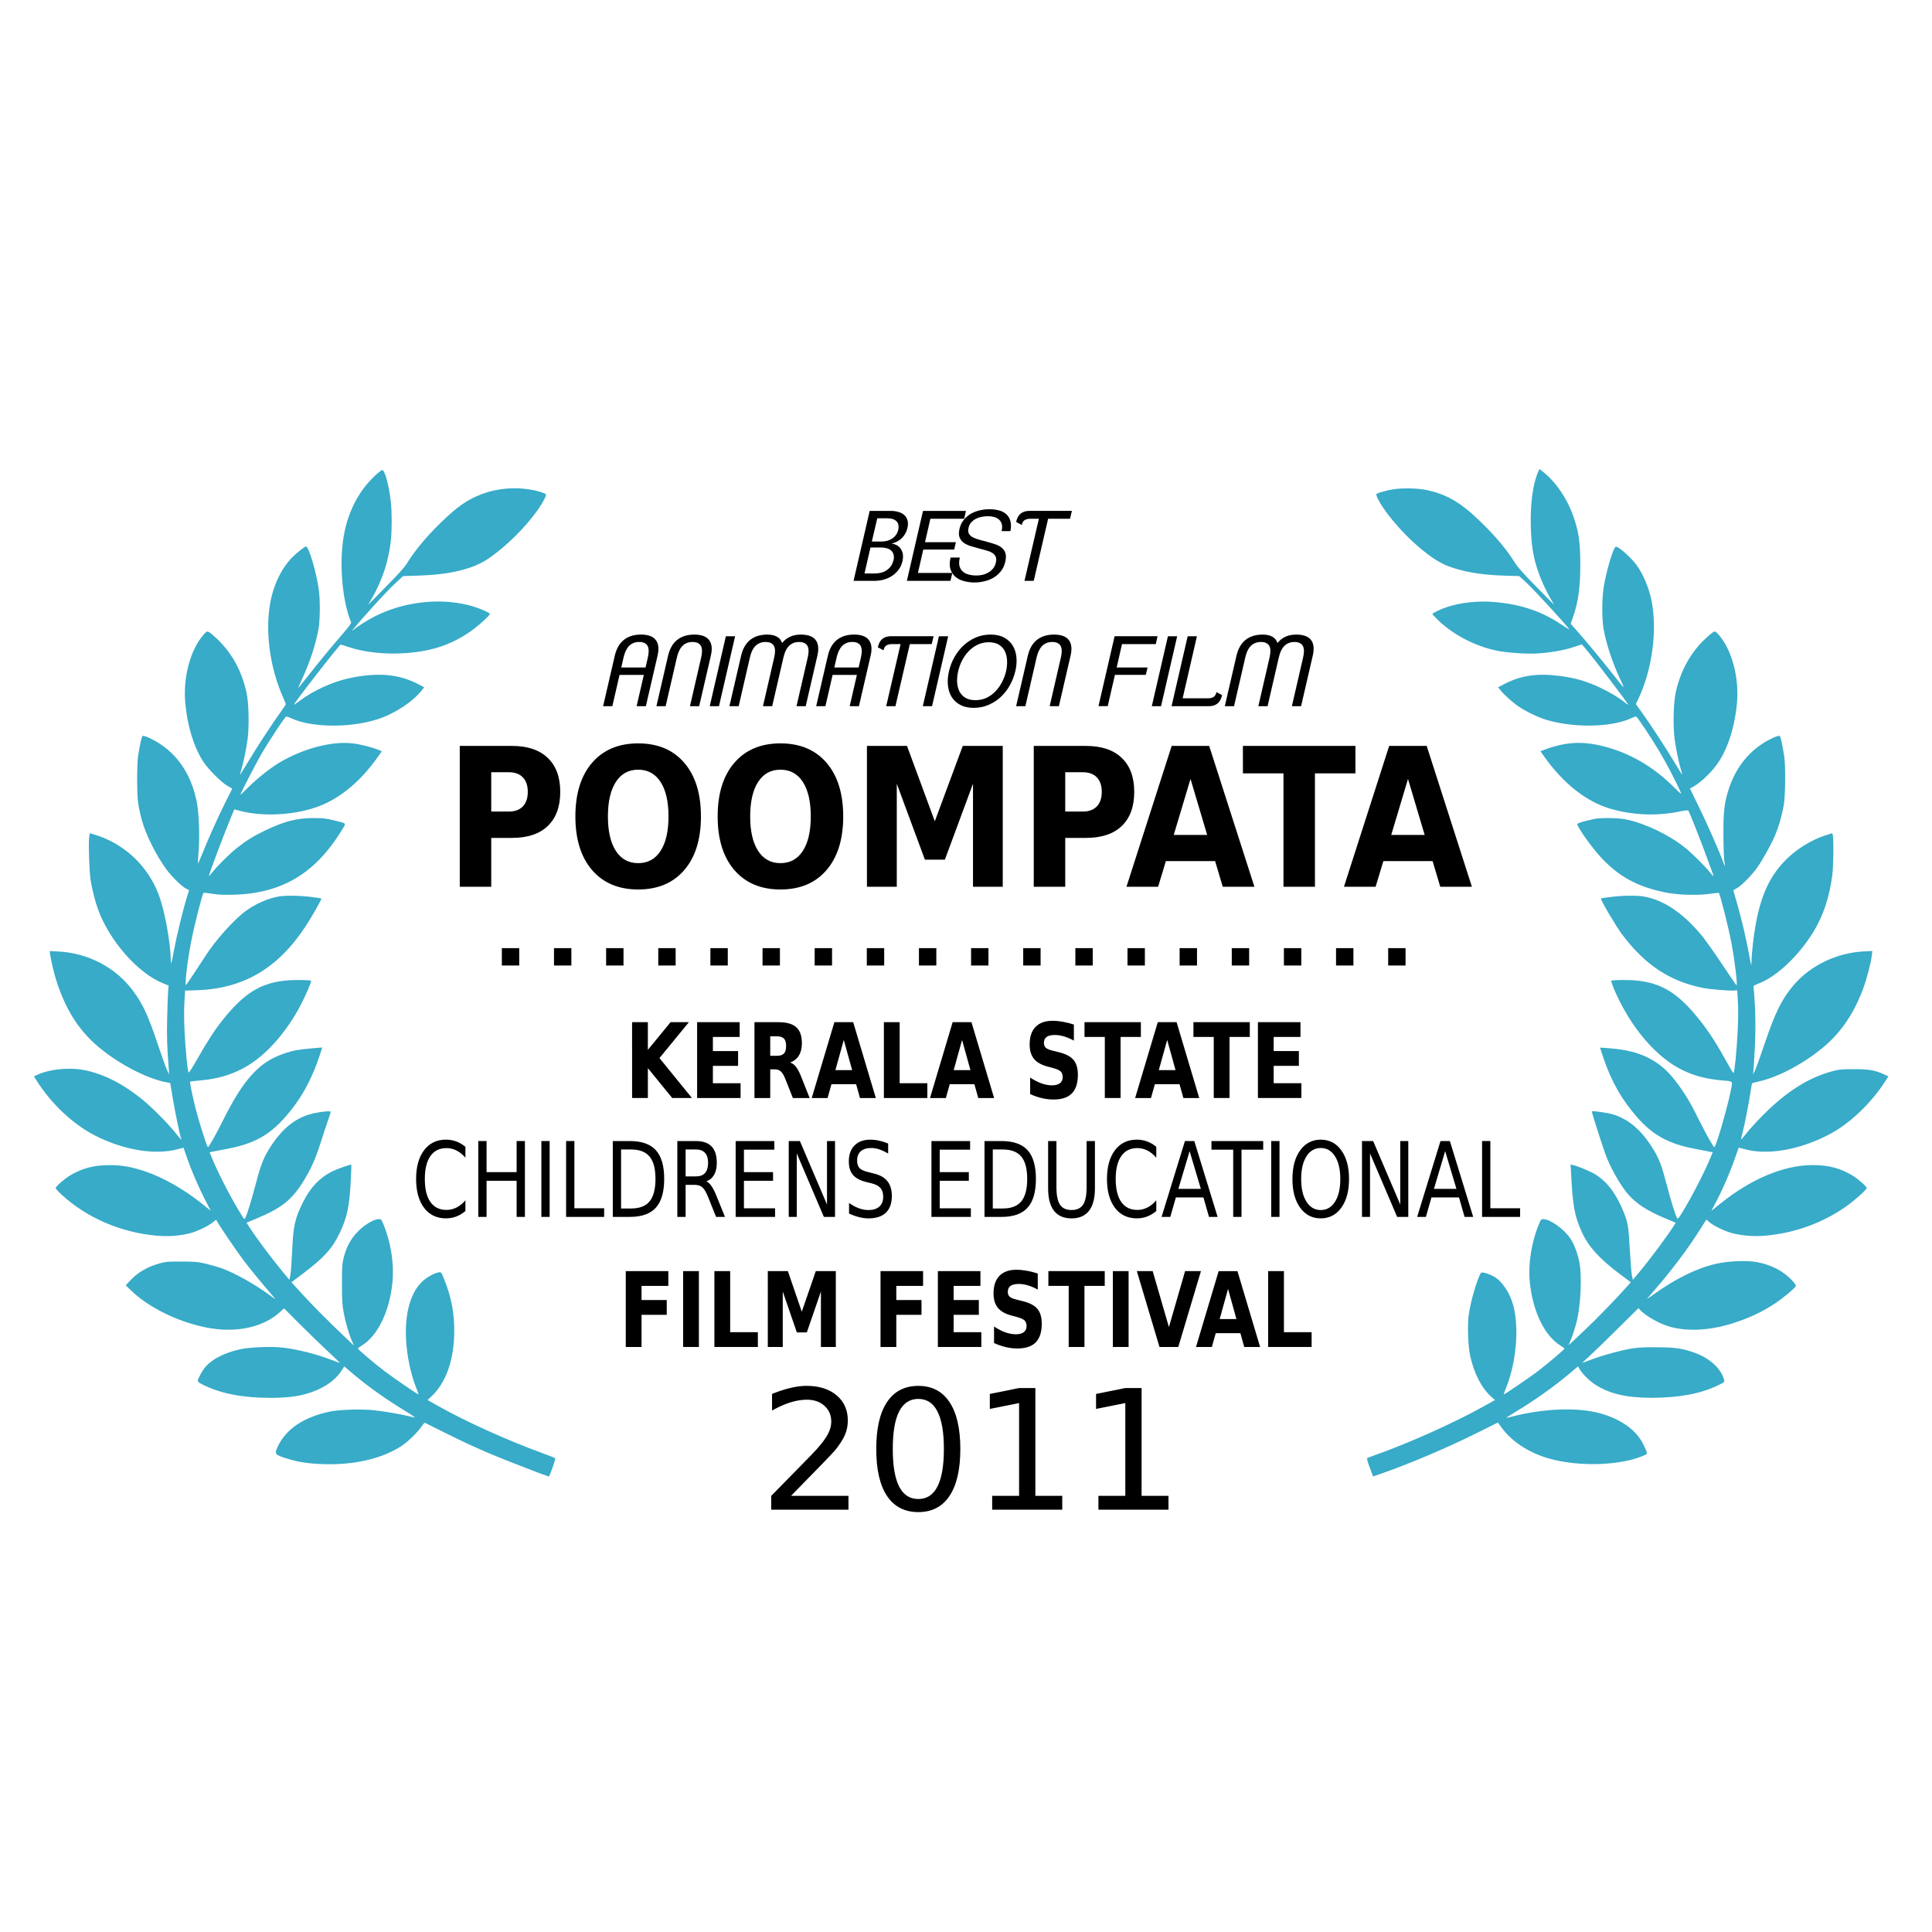 <?xml version="1.0" encoding="UTF-8" standalone="no"?>
<!-- Created with Inkscape (http://www.inkscape.org/) -->

<svg
   xmlns:dc="http://purl.org/dc/elements/1.1/"
   xmlns:cc="http://creativecommons.org/ns#"
   xmlns:rdf="http://www.w3.org/1999/02/22-rdf-syntax-ns#"
   xmlns:svg="http://www.w3.org/2000/svg"
   xmlns="http://www.w3.org/2000/svg"
   xmlns:sodipodi="http://sodipodi.sourceforge.net/DTD/sodipodi-0.dtd"
   xmlns:inkscape="http://www.inkscape.org/namespaces/inkscape"
   width="400"
   height="400"
   viewBox="0 0 105.833 105.833"
   version="1.1"
   id="svg8"
   inkscape:version="0.92.4 (5da689c313, 2019-01-14)"
   sodipodi:docname="pOOMPATA.svg">
  <defs
     id="defs2" />
  <sodipodi:namedview
     id="base"
     pagecolor="#ffffff"
     bordercolor="#666666"
     borderopacity="1.0"
     inkscape:pageopacity="0.0"
     inkscape:pageshadow="2"
     inkscape:zoom="1.5600544"
     inkscape:cx="184.3154"
     inkscape:cy="181.35057"
     inkscape:document-units="mm"
     inkscape:current-layer="text4563"
     showgrid="false"
     units="px"
     borderlayer="true"
     inkscape:window-width="1360"
     inkscape:window-height="705"
     inkscape:window-x="-8"
     inkscape:window-y="-8"
     inkscape:window-maximized="1"
     showguides="true"
     inkscape:guide-bbox="true">
    <inkscape:grid
       type="xygrid"
       id="grid4555" />
  </sodipodi:namedview>
  <g
     inkscape:label="Layer 1"
     inkscape:groupmode="layer"
     id="layer1"
     transform="translate(0,-191.167)">
    <path
       inkscape:connector-curvature="0"
       id="path4559"
       d="m 29.645,271.904 c -2.52,-0.959 -3.591,-1.414 -5.141,-2.187 -0.663,-0.33 -1.219,-0.607 -1.235,-0.614 -0.016,-0.007 -0.105,0.098 -0.197,0.233 -0.206,0.302 -0.704,0.786 -1.045,1.016 -1.067,0.719 -2.635,1.083 -4.379,1.016 -0.779,-0.03 -1.308,-0.111 -1.884,-0.289 -0.722,-0.223 -0.744,-0.249 -0.548,-0.668 0.444,-0.955 1.393,-1.599 2.813,-1.911 0.522,-0.115 1.728,-0.156 2.438,-0.084 0.503,0.051 1.439,0.209 1.879,0.317 0.128,0.032 0.29,0.07 0.36,0.085 0.071,0.016 -0.144,-0.137 -0.487,-0.347 -1.137,-0.694 -2.092,-1.375 -2.939,-2.095 l -0.421,-0.358 -0.154,0.237 c -0.374,0.575 -1.075,1.032 -1.95,1.272 -0.559,0.153 -1.114,0.213 -1.963,0.212 -1.505,-0.002 -2.672,-0.228 -3.65,-0.705 -0.204,-0.1 -0.307,-0.174 -0.307,-0.223 0,-0.121 0.241,-0.56 0.424,-0.772 0.377,-0.437 1.097,-0.796 1.946,-0.97 0.526,-0.108 1.693,-0.151 2.265,-0.084 0.845,0.099 1.883,0.362 2.706,0.683 0.232,0.091 0.427,0.159 0.435,0.151 0.008,-0.008 -0.287,-0.291 -0.654,-0.63 -0.367,-0.339 -1.056,-1.008 -1.532,-1.485 l -0.865,-0.868 -0.22,0.201 c -0.746,0.682 -1.861,1.026 -3.122,0.964 -1.687,-0.083 -3.832,-0.986 -4.996,-2.103 l -0.333,-0.319 0.223,-0.244 c 0.423,-0.462 0.964,-0.779 1.656,-0.968 0.313,-0.086 0.447,-0.096 1.178,-0.094 0.749,0.002 0.872,0.013 1.327,0.119 0.276,0.065 0.666,0.177 0.868,0.25 0.73,0.264 1.817,0.872 2.622,1.466 0.351,0.259 0.361,0.263 0.22,0.098 -0.821,-0.96 -1.306,-1.554 -1.683,-2.057 -0.455,-0.607 -1.449,-2.085 -1.449,-2.154 0,-0.021 -0.081,0.032 -0.18,0.117 -0.245,0.211 -0.871,0.512 -1.272,0.613 -0.57,0.143 -1.195,0.188 -1.824,0.131 -1.957,-0.178 -3.806,-0.973 -5.17,-2.221 -0.197,-0.18 -0.357,-0.352 -0.357,-0.383 0,-0.089 0.482,-0.512 0.795,-0.698 0.671,-0.398 1.307,-0.563 2.167,-0.562 0.68,9.6e-4 1.192,0.092 1.948,0.345 0.981,0.328 2.169,1.006 3.139,1.792 l 0.447,0.362 -0.309,-0.6 c -0.367,-0.712 -0.742,-1.584 -0.994,-2.314 -0.101,-0.291 -0.185,-0.532 -0.187,-0.537 -0.002,-0.004 -0.135,0.029 -0.296,0.073 -1.231,0.341 -2.94,0.068 -4.511,-0.722 -1.217,-0.612 -2.407,-1.722 -3.233,-3.016 l -0.156,-0.245 0.228,-0.104 c 0.616,-0.282 1.657,-0.393 2.427,-0.258 1.069,0.187 2.131,0.708 3.232,1.585 0.517,0.412 1.415,1.311 1.837,1.838 0.182,0.227 0.339,0.413 0.349,0.413 0.011,0 0.01,-0.014 -10e-4,-0.032 -0.048,-0.078 -0.344,-1.502 -0.468,-2.252 l -0.136,-0.824 -0.266,-0.054 c -1.062,-0.215 -2.559,-0.999 -3.65,-1.912 -1.038,-0.869 -1.732,-1.925 -2.253,-3.426 -0.15,-0.432 -0.336,-1.171 -0.4,-1.59 l -0.038,-0.249 0.492,0.025 c 1.613,0.083 3.118,0.871 4.057,2.126 0.554,0.74 0.839,1.354 1.386,2.986 0.215,0.642 0.442,1.271 0.503,1.397 l 0.112,0.229 -0.021,-0.265 c -0.097,-1.225 -0.115,-1.797 -0.092,-2.804 0.014,-0.617 0.038,-1.276 0.053,-1.464 l 0.027,-0.342 -0.291,-0.116 c -1.377,-0.547 -2.932,-2.307 -3.569,-4.038 -0.157,-0.427 -0.314,-1.034 -0.406,-1.574 -0.076,-0.445 -0.133,-2.008 -0.086,-2.382 l 0.029,-0.235 0.22,0.064 c 1.613,0.47 2.915,1.661 3.538,3.241 0.332,0.84 0.666,2.621 0.685,3.651 0.006,0.321 0.032,0.236 0.188,-0.614 0.127,-0.689 0.503,-2.229 0.691,-2.826 l 0.124,-0.393 -0.168,-0.086 c -0.239,-0.122 -0.782,-0.655 -1.076,-1.055 -0.567,-0.774 -1.141,-1.927 -1.348,-2.711 -0.217,-0.82 -0.254,-1.137 -0.254,-2.197 -3.2e-4,-0.599 0.021,-1.121 0.052,-1.312 0.128,-0.77 0.197,-1.068 0.252,-1.089 0.093,-0.036 0.595,0.199 0.986,0.46 1.05,0.702 1.744,1.836 1.991,3.253 0.112,0.642 0.149,1.784 0.085,2.618 -0.028,0.358 -0.044,0.657 -0.036,0.665 0.008,0.008 0.107,-0.218 0.221,-0.502 0.339,-0.85 0.891,-2.078 1.287,-2.866 l 0.373,-0.741 -0.258,-0.148 c -0.344,-0.197 -1.058,-0.91 -1.328,-1.327 -0.522,-0.804 -0.872,-1.943 -0.989,-3.219 -0.129,-1.404 0.282,-2.928 1.011,-3.748 0.157,-0.177 0.176,-0.186 0.279,-0.139 0.061,0.028 0.266,0.199 0.455,0.38 0.819,0.782 1.352,1.759 1.613,2.954 0.121,0.556 0.15,1.814 0.058,2.518 -0.073,0.558 -0.235,1.335 -0.365,1.752 -0.043,0.137 -0.063,0.232 -0.045,0.212 0.018,-0.021 0.239,-0.38 0.492,-0.799 0.478,-0.794 1.283,-2.02 1.742,-2.655 0.147,-0.203 0.268,-0.387 0.268,-0.409 0,-0.021 -0.059,-0.169 -0.131,-0.328 -0.779,-1.718 -1.04,-3.869 -0.667,-5.495 0.196,-0.855 0.604,-1.655 1.115,-2.184 0.248,-0.257 0.714,-0.63 0.787,-0.63 0.16,0 0.594,1.494 0.714,2.454 0.066,0.531 0.055,1.578 -0.02,2.017 -0.151,0.877 -0.482,1.882 -0.937,2.852 -0.126,0.268 -0.202,0.458 -0.17,0.423 0.033,-0.035 0.276,-0.34 0.541,-0.677 0.573,-0.731 1.292,-1.602 1.917,-2.323 0.318,-0.367 0.446,-0.545 0.426,-0.593 -0.523,-1.278 -0.678,-3.482 -0.351,-4.994 0.263,-1.218 0.827,-2.254 1.647,-3.025 0.189,-0.178 0.372,-0.323 0.406,-0.323 0.15,0 0.381,0.86 0.48,1.786 0.057,0.531 0.056,1.532 -0.001,2.056 -0.124,1.142 -0.469,2.196 -1.04,3.184 l -0.208,0.36 0.968,-0.983 c 0.665,-0.675 1.025,-1.074 1.148,-1.274 0.444,-0.72 1.072,-1.476 1.871,-2.252 0.902,-0.875 1.431,-1.244 2.225,-1.551 0.985,-0.38 2.185,-0.43 3.201,-0.134 0.171,0.05 0.32,0.114 0.331,0.143 0.026,0.068 -0.144,0.401 -0.392,0.763 -0.685,1.003 -1.824,2.131 -2.81,2.785 -0.831,0.551 -2.084,0.849 -3.784,0.901 l -0.842,0.026 -0.322,0.293 c -0.384,0.349 -1.069,1.078 -1.872,1.99 -0.544,0.618 -0.722,0.848 -0.491,0.636 0.157,-0.144 0.791,-0.54 1.164,-0.727 1.561,-0.782 3.491,-1.008 5.111,-0.599 0.488,0.123 1.164,0.404 1.164,0.483 0,0.069 -0.528,0.56 -0.893,0.832 -1.092,0.81 -2.213,1.205 -3.72,1.312 -1.106,0.078 -2.232,-0.039 -3.083,-0.321 -0.241,-0.08 -0.455,-0.145 -0.476,-0.145 -0.073,0 -2.599,3.25 -2.558,3.292 0.007,0.007 0.151,-0.092 0.321,-0.22 0.736,-0.554 1.814,-1.045 2.706,-1.233 1.558,-0.329 2.705,-0.231 3.765,0.321 l 0.341,0.177 -0.128,0.162 c -0.514,0.649 -1.515,1.301 -2.453,1.597 -1.506,0.476 -3.58,0.452 -4.685,-0.053 -0.129,-0.059 -0.259,-0.107 -0.288,-0.107 -0.066,0 -0.951,1.339 -1.398,2.116 -0.294,0.51 -1.12,2.114 -1.12,2.174 0,0.013 0.207,-0.183 0.461,-0.435 0.462,-0.46 1.201,-1.044 1.676,-1.326 1.307,-0.775 2.854,-1.184 3.999,-1.056 0.431,0.048 1.089,0.214 1.453,0.366 l 0.161,0.068 -0.2,0.284 c -0.837,1.187 -1.783,2.039 -2.831,2.55 -1.289,0.629 -3.296,0.81 -4.748,0.428 l -0.304,-0.08 -0.22,0.534 c -0.44,1.069 -1.197,3.094 -1.167,3.123 0.005,0.005 0.1,-0.102 0.21,-0.239 0.307,-0.38 0.968,-1.028 1.354,-1.329 0.514,-0.401 0.906,-0.642 1.526,-0.938 1.045,-0.5 1.724,-0.674 2.63,-0.674 0.588,9e-5 0.734,0.02 1.409,0.196 0.406,0.106 0.401,0.066 0.081,0.577 -1.421,2.269 -3.232,3.341 -5.785,3.423 -0.574,0.019 -0.849,0.008 -1.222,-0.047 -0.265,-0.039 -0.488,-0.064 -0.497,-0.054 -0.076,0.076 -0.519,1.822 -0.69,2.718 -0.204,1.07 -0.358,2.417 -0.268,2.328 0.045,-0.044 0.769,-1.129 1.045,-1.566 0.541,-0.855 1.552,-1.988 2.202,-2.469 0.542,-0.401 1.223,-0.704 1.817,-0.809 0.371,-0.066 1.2,-0.054 1.802,0.025 0.291,0.038 0.536,0.075 0.545,0.083 0.033,0.028 -0.54,1.034 -0.889,1.561 -1.525,2.299 -3.415,3.393 -5.992,3.468 l -0.584,0.017 -0.039,0.628 c -0.025,0.413 -0.022,0.96 0.009,1.601 0.047,0.973 0.161,2.152 0.218,2.256 0.019,0.035 0.2,-0.244 0.491,-0.758 0.546,-0.963 0.963,-1.601 1.407,-2.154 1.144,-1.423 2.035,-1.979 3.399,-2.122 0.456,-0.048 1.361,-0.04 1.414,0.012 0.038,0.038 -0.269,0.753 -0.579,1.347 -0.343,0.659 -0.792,1.323 -1.275,1.887 -1.19,1.391 -2.474,2.072 -4.187,2.221 -0.31,0.027 -0.572,0.057 -0.582,0.066 -0.029,0.027 0.113,0.736 0.293,1.456 0.168,0.674 0.619,2.098 0.675,2.133 0.043,0.027 0.433,-0.662 0.864,-1.527 0.942,-1.889 1.726,-2.852 2.736,-3.359 0.373,-0.187 0.883,-0.359 1.27,-0.427 0.279,-0.049 1.397,-0.159 1.397,-0.137 0,0.007 -0.079,0.246 -0.175,0.531 -0.349,1.036 -0.802,1.922 -1.365,2.672 -1.086,1.446 -1.974,2.016 -3.64,2.337 -0.305,0.059 -0.653,0.126 -0.773,0.149 l -0.219,0.042 0.122,0.296 c 0.323,0.783 0.916,1.952 1.427,2.81 0.356,0.599 0.353,0.595 0.403,0.506 0.092,-0.165 0.348,-0.989 0.558,-1.798 0.266,-1.026 0.416,-1.431 0.703,-1.91 0.716,-1.191 1.507,-1.83 2.533,-2.046 0.439,-0.092 0.892,-0.129 0.892,-0.073 0,0.025 -0.065,0.233 -0.145,0.461 -0.08,0.228 -0.271,0.804 -0.424,1.279 -0.297,0.918 -0.523,1.414 -0.959,2.114 -0.608,0.974 -1.199,1.438 -2.545,1.996 l -0.539,0.224 0.082,0.131 c 0.394,0.625 1.21,1.724 1.906,2.567 l 0.36,0.435 0.053,-0.272 c 0.029,-0.15 0.072,-0.729 0.096,-1.288 0.058,-1.389 0.153,-1.814 0.608,-2.719 0.395,-0.787 0.913,-1.331 1.581,-1.66 0.288,-0.142 1.024,-0.4 1.055,-0.369 0.006,0.006 -0.007,0.382 -0.03,0.835 -0.072,1.44 -0.201,2.054 -0.615,2.919 -0.402,0.839 -0.862,1.346 -2.007,2.21 l -0.628,0.474 0.304,0.338 c 0.77,0.856 1.606,1.699 2.919,2.944 l 0.203,0.193 -0.103,-0.233 c -0.177,-0.402 -0.368,-1.053 -0.464,-1.584 -0.079,-0.436 -0.092,-0.668 -0.093,-1.569 -5.1e-4,-0.963 0.008,-1.092 0.096,-1.439 0.154,-0.606 0.391,-1.04 0.791,-1.443 0.363,-0.367 0.845,-0.652 1.124,-0.666 0.133,-0.007 0.143,0.005 0.262,0.289 0.395,0.95 0.583,2.112 0.5,3.084 -0.139,1.616 -0.784,2.985 -1.665,3.54 -0.13,0.082 -0.237,0.161 -0.238,0.177 -0.003,0.044 0.883,0.796 1.454,1.232 0.465,0.356 1.853,1.306 1.876,1.283 0.005,-0.005 -0.048,-0.151 -0.119,-0.325 -0.314,-0.769 -0.532,-1.814 -0.574,-2.749 -0.062,-1.362 0.244,-2.466 0.85,-3.072 0.26,-0.26 0.668,-0.494 0.942,-0.542 0.132,-0.023 0.136,-0.018 0.261,0.282 0.446,1.074 0.624,2.042 0.586,3.183 -0.048,1.454 -0.483,2.617 -1.245,3.329 l -0.211,0.198 0.492,0.28 c 1.529,0.87 3.834,1.917 5.782,2.626 0.372,0.136 0.695,0.262 0.716,0.281 0.039,0.035 -0.304,1.015 -0.352,1.006 -0.014,-0.003 -0.197,-0.07 -0.406,-0.149 z m 45.388,-0.338 c -0.105,-0.284 -0.164,-0.499 -0.141,-0.519 0.021,-0.019 0.191,-0.087 0.377,-0.152 1.839,-0.643 4.411,-1.795 6.021,-2.697 l 0.603,-0.338 -0.214,-0.192 c -0.524,-0.471 -0.929,-1.26 -1.146,-2.234 -0.111,-0.5 -0.153,-1.631 -0.082,-2.207 0.087,-0.701 0.461,-1.998 0.673,-2.333 0.043,-0.069 0.463,0.054 0.74,0.217 0.438,0.257 0.871,0.923 1.042,1.604 0.316,1.255 0.15,3.098 -0.402,4.468 -0.08,0.199 -0.141,0.366 -0.135,0.372 0.021,0.022 1.389,-0.907 1.854,-1.26 0.539,-0.408 1.48,-1.207 1.477,-1.254 -0.001,-0.017 -0.108,-0.097 -0.238,-0.178 -0.877,-0.551 -1.517,-1.904 -1.666,-3.521 -0.088,-0.96 0.103,-2.149 0.5,-3.103 0.119,-0.285 0.129,-0.296 0.262,-0.289 0.387,0.019 1.132,0.559 1.468,1.064 0.209,0.314 0.419,0.877 0.499,1.341 0.134,0.766 0.065,2.267 -0.145,3.165 -0.084,0.361 -0.303,1.016 -0.413,1.236 -0.073,0.146 -0.157,0.219 0.919,-0.801 0.609,-0.578 1.563,-1.559 2.145,-2.208 l 0.304,-0.339 -0.619,-0.463 c -1.09,-0.815 -1.705,-1.494 -2.059,-2.274 -0.405,-0.892 -0.503,-1.422 -0.595,-3.216 l -0.026,-0.499 0.118,0.028 c 0.307,0.072 0.953,0.34 1.228,0.51 0.67,0.413 1.169,1.082 1.579,2.114 0.216,0.543 0.253,0.78 0.318,2.006 0.034,0.64 0.086,1.275 0.115,1.411 l 0.053,0.248 0.28,-0.332 c 0.628,-0.746 1.592,-2.039 1.986,-2.664 l 0.082,-0.131 -0.539,-0.224 c -0.997,-0.414 -1.6,-0.8 -2.056,-1.317 -0.436,-0.495 -1.022,-1.533 -1.269,-2.249 -0.349,-1.011 -0.752,-2.287 -0.729,-2.31 0.042,-0.042 0.862,0.077 1.159,0.168 0.896,0.276 1.594,0.891 2.248,1.98 0.285,0.475 0.435,0.882 0.701,1.906 0.211,0.814 0.466,1.633 0.56,1.8 0.034,0.061 0.08,0.011 0.273,-0.302 0.5,-0.81 1.222,-2.207 1.543,-2.987 l 0.134,-0.325 -0.219,-0.042 c -0.12,-0.023 -0.468,-0.09 -0.773,-0.149 -1.424,-0.274 -2.273,-0.738 -3.132,-1.711 -0.861,-0.977 -1.428,-1.973 -1.874,-3.296 -0.096,-0.285 -0.175,-0.524 -0.175,-0.531 0,-0.008 0.28,0.011 0.623,0.042 0.811,0.072 1.403,0.217 1.937,0.473 0.717,0.345 1.21,0.785 1.79,1.597 0.395,0.553 0.619,0.939 1.053,1.809 0.431,0.865 0.821,1.554 0.864,1.527 0.101,-0.062 0.686,-2.072 0.885,-3.039 0.126,-0.616 0.169,-0.557 -0.445,-0.613 -0.871,-0.08 -1.457,-0.228 -2.121,-0.535 -1.484,-0.686 -2.935,-2.386 -3.823,-4.48 -0.097,-0.229 -0.164,-0.428 -0.149,-0.444 0.052,-0.052 0.957,-0.06 1.414,-0.012 1.367,0.143 2.265,0.704 3.396,2.12 0.557,0.698 0.947,1.303 1.602,2.489 0.145,0.263 0.276,0.467 0.29,0.453 0.056,-0.056 0.173,-1.245 0.222,-2.243 0.034,-0.707 0.039,-1.261 0.014,-1.672 l -0.038,-0.614 -0.175,0.013 c -0.268,0.02 -1.343,-0.07 -1.704,-0.143 -1.822,-0.365 -3.188,-1.274 -4.442,-2.953 -0.342,-0.459 -1.192,-1.911 -1.142,-1.951 0.007,-0.006 0.254,-0.042 0.548,-0.08 0.609,-0.08 1.425,-0.091 1.796,-0.025 1.086,0.192 2.118,0.88 3.14,2.093 0.196,0.233 0.708,0.952 1.138,1.598 0.43,0.646 0.792,1.174 0.806,1.174 0.065,0 -0.104,-1.39 -0.287,-2.349 -0.167,-0.88 -0.613,-2.641 -0.687,-2.715 -0.008,-0.008 -0.232,0.017 -0.497,0.054 -0.693,0.098 -1.78,0.06 -2.479,-0.087 -1.493,-0.313 -2.485,-0.854 -3.455,-1.885 -0.462,-0.491 -1.205,-1.518 -1.321,-1.825 -0.025,-0.068 0.203,-0.143 0.91,-0.302 0.355,-0.08 1.35,-0.067 1.771,0.023 1.059,0.226 2.34,0.84 3.224,1.547 0.363,0.29 1.105,1.023 1.345,1.329 0.197,0.251 0.256,0.287 0.181,0.111 -0.023,-0.055 -0.169,-0.453 -0.324,-0.884 -0.323,-0.896 -0.975,-2.54 -1.029,-2.594 -0.02,-0.02 -0.212,0.002 -0.433,0.049 -1.236,0.265 -2.587,0.216 -3.814,-0.14 -1.329,-0.385 -2.592,-1.379 -3.646,-2.869 l -0.202,-0.285 0.12,-0.046 c 1.211,-0.465 2.138,-0.528 3.33,-0.226 1.455,0.369 2.742,1.119 3.89,2.268 0.32,0.32 0.399,0.383 0.354,0.277 -0.264,-0.61 -0.791,-1.616 -1.223,-2.337 -0.456,-0.761 -1.181,-1.841 -1.236,-1.841 -0.029,0 -0.159,0.048 -0.288,0.107 -1.117,0.512 -3.281,0.526 -4.765,0.032 -0.404,-0.135 -0.996,-0.428 -1.373,-0.681 -0.322,-0.216 -0.803,-0.647 -1,-0.895 l -0.128,-0.162 0.341,-0.177 c 0.904,-0.471 1.81,-0.604 3.022,-0.445 0.889,0.117 1.486,0.29 2.251,0.654 0.527,0.251 1.003,0.537 1.314,0.789 0.097,0.079 0.187,0.143 0.201,0.143 0.056,0 -1.932,-2.611 -2.398,-3.15 l -0.144,-0.166 -0.466,0.155 c -0.521,0.173 -1.283,0.306 -1.983,0.346 -0.581,0.034 -1.646,-0.039 -2.19,-0.15 -1.187,-0.241 -2.39,-0.863 -3.229,-1.67 -0.174,-0.167 -0.316,-0.323 -0.316,-0.346 0,-0.048 0.454,-0.263 0.783,-0.372 0.775,-0.257 1.701,-0.357 2.602,-0.281 1.457,0.122 2.592,0.504 3.693,1.243 0.227,0.152 0.413,0.267 0.413,0.256 0,-0.081 -1.947,-2.2 -2.396,-2.608 l -0.343,-0.311 -0.842,-0.026 c -1.259,-0.038 -2.251,-0.21 -3.092,-0.535 -1.015,-0.392 -2.612,-1.843 -3.536,-3.211 -0.247,-0.366 -0.396,-0.681 -0.345,-0.729 0.063,-0.059 0.577,-0.201 0.925,-0.254 0.515,-0.079 1.324,-0.062 1.798,0.037 1.134,0.238 1.897,0.686 2.999,1.761 0.821,0.801 1.399,1.491 1.85,2.209 0.174,0.277 0.453,0.591 1.194,1.344 l 0.967,0.983 -0.244,-0.423 c -0.134,-0.232 -0.34,-0.657 -0.458,-0.943 -0.4,-0.972 -0.547,-1.719 -0.581,-2.937 -0.033,-1.206 0.112,-2.312 0.385,-2.936 l 0.09,-0.206 0.211,0.167 c 0.722,0.571 1.364,1.543 1.695,2.565 0.257,0.793 0.326,1.305 0.331,2.441 0.005,1.288 -0.108,2.116 -0.402,2.95 l -0.124,0.351 0.346,0.392 c 0.487,0.552 1.244,1.464 1.854,2.233 0.834,1.052 0.794,1.019 0.515,0.423 -0.431,-0.92 -0.767,-1.938 -0.915,-2.772 -0.093,-0.522 -0.093,-1.594 4.8e-4,-2.222 0.125,-0.848 0.512,-2.174 0.66,-2.266 0.111,-0.069 0.847,0.576 1.161,1.017 0.357,0.501 0.661,1.226 0.802,1.91 0.334,1.62 0.043,3.809 -0.717,5.402 l -0.137,0.286 0.341,0.475 c 0.472,0.659 1.294,1.914 1.764,2.697 0.217,0.361 0.409,0.673 0.427,0.694 0.018,0.021 -0.002,-0.075 -0.045,-0.212 -0.13,-0.417 -0.291,-1.193 -0.365,-1.752 -0.092,-0.704 -0.063,-1.963 0.058,-2.518 0.261,-1.197 0.808,-2.194 1.624,-2.962 0.192,-0.18 0.395,-0.349 0.452,-0.375 0.094,-0.043 0.119,-0.029 0.281,0.155 0.731,0.83 1.139,2.383 0.997,3.795 -0.137,1.371 -0.54,2.567 -1.134,3.366 -0.309,0.416 -0.845,0.923 -1.182,1.119 l -0.253,0.147 0.496,1.017 c 0.471,0.965 1.102,2.399 1.31,2.975 0.053,0.146 0.1,0.26 0.106,0.254 0.005,-0.007 -0.009,-0.145 -0.033,-0.308 -0.023,-0.163 -0.045,-0.801 -0.047,-1.418 -0.005,-1.28 0.048,-1.736 0.294,-2.497 0.343,-1.062 0.98,-1.92 1.844,-2.484 0.364,-0.238 0.85,-0.458 0.937,-0.425 0.055,0.021 0.124,0.319 0.252,1.089 0.083,0.501 0.07,2.212 -0.022,2.709 -0.116,0.631 -0.269,1.161 -0.474,1.647 -0.211,0.499 -0.686,1.355 -0.987,1.779 -0.286,0.403 -0.841,0.968 -1.089,1.108 l -0.215,0.121 0.203,0.709 c 0.25,0.871 0.504,1.947 0.652,2.762 0.061,0.338 0.119,0.622 0.128,0.631 0.009,0.01 0.017,-0.091 0.017,-0.223 0,-0.377 0.119,-1.419 0.233,-2.031 0.304,-1.644 0.798,-2.68 1.697,-3.562 0.581,-0.57 1.37,-1.049 2.131,-1.295 l 0.363,-0.117 0.027,0.113 c 0.055,0.234 0.037,1.697 -0.028,2.196 -0.153,1.182 -0.485,2.189 -1.006,3.053 -0.798,1.323 -2.015,2.484 -3.007,2.867 -0.269,0.104 -0.316,0.136 -0.301,0.208 0.01,0.046 0.038,0.389 0.061,0.761 0.071,1.118 0.053,2.185 -0.062,3.725 l -0.022,0.296 0.11,-0.233 c 0.06,-0.128 0.3,-0.794 0.532,-1.481 0.576,-1.702 0.941,-2.434 1.587,-3.188 0.923,-1.076 2.359,-1.764 3.84,-1.839 l 0.461,-0.023 -0.031,0.271 c -0.044,0.389 -0.284,1.296 -0.485,1.831 -0.5,1.33 -1.196,2.353 -2.142,3.15 -1.079,0.909 -2.477,1.654 -3.555,1.895 -0.186,0.042 -0.351,0.086 -0.367,0.1 -0.016,0.013 -0.06,0.243 -0.098,0.511 -0.082,0.569 -0.322,1.788 -0.441,2.242 -0.046,0.174 -0.078,0.322 -0.07,0.329 0.007,0.007 0.153,-0.164 0.325,-0.38 0.172,-0.216 0.57,-0.65 0.884,-0.965 1.295,-1.297 2.485,-2.047 3.806,-2.401 0.363,-0.097 0.485,-0.109 1.167,-0.109 0.824,-9.6e-4 1.152,0.056 1.66,0.288 l 0.228,0.104 -0.156,0.245 c -0.789,1.236 -1.974,2.362 -3.1,2.946 -1.643,0.852 -3.369,1.146 -4.644,0.793 -0.161,-0.044 -0.297,-0.076 -0.302,-0.071 -0.006,0.006 -0.095,0.259 -0.2,0.563 -0.253,0.74 -0.643,1.647 -1.002,2.332 l -0.294,0.562 0.464,-0.374 c 1.711,-1.381 3.499,-2.131 5.083,-2.134 0.86,-0.002 1.497,0.163 2.167,0.562 0.313,0.186 0.795,0.609 0.795,0.698 0,0.082 -0.639,0.657 -1.079,0.971 -1.297,0.926 -2.82,1.484 -4.455,1.634 -0.621,0.057 -1.249,0.011 -1.817,-0.131 -0.394,-0.099 -1.026,-0.402 -1.262,-0.604 l -0.17,-0.146 -0.358,0.566 c -0.645,1.019 -1.487,2.144 -2.388,3.189 -0.231,0.268 -0.45,0.523 -0.487,0.566 -0.037,0.044 0.123,-0.058 0.355,-0.226 1.195,-0.864 2.367,-1.437 3.429,-1.676 0.678,-0.153 1.675,-0.19 2.242,-0.084 0.766,0.144 1.437,0.495 1.895,0.992 0.19,0.206 0.235,0.28 0.205,0.335 -0.061,0.114 -0.697,0.642 -1.095,0.909 -0.718,0.481 -1.439,0.822 -2.352,1.111 -1.313,0.416 -2.593,0.467 -3.583,0.145 -0.518,-0.169 -1.209,-0.572 -1.479,-0.862 l -0.104,-0.112 -1.081,1.072 c -0.595,0.59 -1.291,1.267 -1.547,1.504 l -0.466,0.432 0.296,-0.111 c 0.602,-0.225 0.902,-0.322 1.439,-0.462 0.993,-0.26 1.257,-0.294 2.307,-0.293 1.052,9.6e-4 1.475,0.062 2.161,0.313 0.818,0.299 1.442,0.884 1.586,1.487 0.025,0.104 0.005,0.121 -0.326,0.281 -0.95,0.461 -2.143,0.687 -3.632,0.687 -1.409,0 -2.355,-0.224 -3.134,-0.741 -0.31,-0.206 -0.717,-0.617 -0.835,-0.844 l -0.074,-0.141 -0.423,0.36 c -0.855,0.727 -1.972,1.519 -3.088,2.189 -0.255,0.153 -0.449,0.279 -0.43,0.279 0.019,0 0.18,-0.037 0.358,-0.082 1.748,-0.442 3.561,-0.505 4.789,-0.169 1.137,0.311 1.991,0.924 2.364,1.696 0.238,0.493 0.243,0.519 0.102,0.584 -1.259,0.587 -3.614,0.672 -5.281,0.192 -1.098,-0.316 -2.044,-0.937 -2.586,-1.697 -0.106,-0.149 -0.196,-0.27 -0.2,-0.27 -0.004,0 -0.493,0.244 -1.086,0.541 -1.683,0.844 -3.796,1.739 -5.467,2.316 l -0.282,0.098 -0.18,-0.485 z"
       style="fill:#37abc8;stroke-width:0.042" />
    <g
       aria-label="POOMPATA"
       transform="scale(0.931,1.074)"
       style="font-style:normal;font-weight:normal;font-size:9.853px;line-height:1.25;font-family:sans-serif;letter-spacing:0px;word-spacing:0px;fill:#000000;fill-opacity:1;stroke:none;stroke-width:0.246"
       id="text4563">
      <path
         d="m 27.052,216.041 h 3.074 q 1.371,0 2.102,0.611 0.736,0.606 0.736,1.732 0,1.131 -0.736,1.742 -0.731,0.606 -2.102,0.606 h -1.222 v 2.492 h -1.852 z m 1.852,1.342 v 2.006 h 1.025 q 0.539,0 0.832,-0.26 0.293,-0.265 0.293,-0.746 0,-0.481 -0.293,-0.741 -0.293,-0.26 -0.832,-0.26 z"
         style="font-style:normal;font-variant:normal;font-weight:bold;font-stretch:normal;font-family:sans-serif;-inkscape-font-specification:'sans-serif Bold';stroke-width:0.246"
         id="path274" />
      <path
         d="m 37.549,217.253 q -0.847,0 -1.313,0.625 -0.467,0.625 -0.467,1.761 0,1.131 0.467,1.756 0.467,0.625 1.313,0.625 0.852,0 1.318,-0.625 0.467,-0.625 0.467,-1.756 0,-1.135 -0.467,-1.761 -0.467,-0.625 -1.318,-0.625 z m 0,-1.342 q 1.732,0 2.713,0.991 0.981,0.991 0.981,2.737 0,1.742 -0.981,2.733 -0.981,0.991 -2.713,0.991 -1.727,0 -2.713,-0.991 -0.981,-0.991 -0.981,-2.733 0,-1.746 0.981,-2.737 0.986,-0.991 2.713,-0.991 z"
         style="font-style:normal;font-variant:normal;font-weight:bold;font-stretch:normal;font-family:sans-serif;-inkscape-font-specification:'sans-serif Bold';stroke-width:0.246"
         id="path276" />
      <path
         d="m 45.92,217.253 q -0.847,0 -1.313,0.625 -0.467,0.625 -0.467,1.761 0,1.131 0.467,1.756 0.467,0.625 1.313,0.625 0.852,0 1.318,-0.625 0.467,-0.625 0.467,-1.756 0,-1.135 -0.467,-1.761 -0.467,-0.625 -1.318,-0.625 z m 0,-1.342 q 1.732,0 2.713,0.991 0.981,0.991 0.981,2.737 0,1.742 -0.981,2.733 -0.981,0.991 -2.713,0.991 -1.727,0 -2.713,-0.991 -0.981,-0.991 -0.981,-2.733 0,-1.746 0.981,-2.737 0.986,-0.991 2.713,-0.991 z"
         style="font-style:normal;font-variant:normal;font-weight:bold;font-stretch:normal;font-family:sans-serif;-inkscape-font-specification:'sans-serif Bold';stroke-width:0.246"
         id="path278" />
      <path
         d="m 51.01,216.041 h 2.357 l 1.636,3.844 1.645,-3.844 h 2.353 v 7.183 h -1.751 v -5.254 l -1.655,3.873 h -1.174 l -1.655,-3.873 v 5.254 h -1.756 z"
         style="font-style:normal;font-variant:normal;font-weight:bold;font-stretch:normal;font-family:sans-serif;-inkscape-font-specification:'sans-serif Bold';stroke-width:0.246"
         id="path280" />
      <path
         d="m 60.825,216.041 h 3.074 q 1.371,0 2.102,0.611 0.736,0.606 0.736,1.732 0,1.131 -0.736,1.742 -0.731,0.606 -2.102,0.606 h -1.222 v 2.492 h -1.852 z m 1.852,1.342 v 2.006 h 1.025 q 0.539,0 0.832,-0.26 0.293,-0.265 0.293,-0.746 0,-0.481 -0.293,-0.741 -0.293,-0.26 -0.832,-0.26 z"
         style="font-style:normal;font-variant:normal;font-weight:bold;font-stretch:normal;font-family:sans-serif;-inkscape-font-specification:'sans-serif Bold';stroke-width:0.246"
         id="path282" />
      <path
         d="m 71.495,221.915 h -2.896 l -0.457,1.309 h -1.862 l 2.66,-7.183 h 2.208 l 2.66,7.183 h -1.862 z m -2.434,-1.333 h 1.968 l -0.981,-2.858 z"
         style="font-style:normal;font-variant:normal;font-weight:bold;font-stretch:normal;font-family:sans-serif;-inkscape-font-specification:'sans-serif Bold';stroke-width:0.246"
         id="path284" />
      <path
         d="m 73.131,216.041 h 6.62 v 1.4 h -2.381 v 5.783 h -1.852 v -5.783 h -2.386 z"
         style="font-style:normal;font-variant:normal;font-weight:bold;font-stretch:normal;font-family:sans-serif;-inkscape-font-specification:'sans-serif Bold';stroke-width:0.246"
         id="path286" />
      <path
         d="M 84.292,221.915 H 81.396 l -0.457,1.309 h -1.862 l 2.66,-7.183 h 2.208 l 2.66,7.183 h -1.862 z m -2.434,-1.333 h 1.968 l -0.981,-2.858 z"
         style="font-style:normal;font-variant:normal;font-weight:bold;font-stretch:normal;font-family:sans-serif;-inkscape-font-specification:'sans-serif Bold';stroke-width:0.246"
         id="path288" />
    </g>
    <g
       aria-label="KERALA STATE
CHILDRENS EDUCATIONAL
FILM FESTIVAL"
       transform="scale(0.898,1.114)"
       style="font-style:normal;font-weight:normal;font-size:5.117px;line-height:1.25;font-family:sans-serif;letter-spacing:0px;word-spacing:0px;fill:#000000;fill-opacity:1;stroke:none;stroke-width:0.128"
       id="text4569">
      <path
         d="m 38.558,221.867 h 0.962 v 1.362 l 1.387,-1.362 h 1.117 l -1.796,1.766 1.981,1.964 h -1.204 l -1.484,-1.469 v 1.469 h -0.962 z"
         style="font-style:normal;font-variant:normal;font-weight:bold;font-stretch:normal;font-family:sans-serif;-inkscape-font-specification:'sans-serif Bold';text-align:center;text-anchor:middle;stroke-width:0.128"
         id="path187" />
      <path
         d="m 42.525,221.867 h 2.596 v 0.727 h -1.634 v 0.695 h 1.537 v 0.727 h -1.537 v 0.854 h 1.689 v 0.727 h -2.651 z"
         style="font-style:normal;font-variant:normal;font-weight:bold;font-stretch:normal;font-family:sans-serif;-inkscape-font-specification:'sans-serif Bold';text-align:center;text-anchor:middle;stroke-width:0.128"
         id="path189" />
      <path
         d="m 47.39,223.521 q 0.302,0 0.432,-0.112 0.132,-0.112 0.132,-0.37 0,-0.255 -0.132,-0.365 -0.13,-0.11 -0.432,-0.11 h -0.405 v 0.957 z m -0.405,0.665 v 1.412 h -0.962 v -3.73 h 1.469 q 0.737,0 1.079,0.247 0.345,0.247 0.345,0.782 0,0.37 -0.18,0.607 -0.177,0.237 -0.537,0.35 0.197,0.045 0.352,0.205 0.157,0.157 0.317,0.48 l 0.522,1.059 h -1.024 l -0.455,-0.927 q -0.137,-0.28 -0.28,-0.382 -0.14,-0.102 -0.375,-0.102 z"
         style="font-style:normal;font-variant:normal;font-weight:bold;font-stretch:normal;font-family:sans-serif;-inkscape-font-specification:'sans-serif Bold';text-align:center;text-anchor:middle;stroke-width:0.128"
         id="path191" />
      <path
         d="m 52.224,224.918 h -1.504 l -0.237,0.68 h -0.967 l 1.382,-3.73 h 1.147 l 1.382,3.73 h -0.967 z m -1.264,-0.692 h 1.022 l -0.51,-1.484 z"
         style="font-style:normal;font-variant:normal;font-weight:bold;font-stretch:normal;font-family:sans-serif;-inkscape-font-specification:'sans-serif Bold';text-align:center;text-anchor:middle;stroke-width:0.128"
         id="path193" />
      <path
         d="m 53.918,221.867 h 0.962 v 3.003 h 1.689 v 0.727 h -2.651 z"
         style="font-style:normal;font-variant:normal;font-weight:bold;font-stretch:normal;font-family:sans-serif;-inkscape-font-specification:'sans-serif Bold';text-align:center;text-anchor:middle;stroke-width:0.128"
         id="path195" />
      <path
         d="m 59.44,224.918 h -1.504 l -0.237,0.68 H 56.731 l 1.382,-3.73 h 1.147 l 1.382,3.73 h -0.967 z m -1.264,-0.692 h 1.022 l -0.51,-1.484 z"
         style="font-style:normal;font-variant:normal;font-weight:bold;font-stretch:normal;font-family:sans-serif;-inkscape-font-specification:'sans-serif Bold';text-align:center;text-anchor:middle;stroke-width:0.128"
         id="path197" />
      <path
         d="m 65.508,221.985 v 0.79 q -0.307,-0.137 -0.6,-0.207 -0.292,-0.07 -0.552,-0.07 -0.345,0 -0.51,0.095 -0.165,0.095 -0.165,0.295 0,0.15 0.11,0.235 0.112,0.082 0.405,0.142 l 0.41,0.082 q 0.622,0.125 0.884,0.38 0.262,0.255 0.262,0.725 0,0.617 -0.367,0.919 -0.365,0.3 -1.117,0.3 -0.355,0 -0.712,-0.068 -0.357,-0.068 -0.715,-0.2 v -0.812 q 0.357,0.19 0.69,0.287 0.335,0.095 0.645,0.095 0.315,0 0.482,-0.105 0.167,-0.105 0.167,-0.3 0,-0.175 -0.115,-0.27 -0.112,-0.095 -0.452,-0.17 l -0.372,-0.082 q -0.56,-0.12 -0.819,-0.382 -0.257,-0.262 -0.257,-0.707 0,-0.557 0.36,-0.857 0.36,-0.3 1.034,-0.3 0.307,0 0.632,0.048 0.325,0.045 0.672,0.137 z"
         style="font-style:normal;font-variant:normal;font-weight:bold;font-stretch:normal;font-family:sans-serif;-inkscape-font-specification:'sans-serif Bold';text-align:center;text-anchor:middle;stroke-width:0.128"
         id="path199" />
      <path
         d="m 66.156,221.867 h 3.438 v 0.727 h -1.237 v 3.003 h -0.962 v -3.003 H 66.156 Z"
         style="font-style:normal;font-variant:normal;font-weight:bold;font-stretch:normal;font-family:sans-serif;-inkscape-font-specification:'sans-serif Bold';text-align:center;text-anchor:middle;stroke-width:0.128"
         id="path201" />
      <path
         d="m 71.952,224.918 h -1.504 l -0.237,0.68 h -0.967 l 1.382,-3.73 h 1.147 l 1.382,3.73 h -0.967 z m -1.264,-0.692 h 1.022 l -0.51,-1.484 z"
         style="font-style:normal;font-variant:normal;font-weight:bold;font-stretch:normal;font-family:sans-serif;-inkscape-font-specification:'sans-serif Bold';text-align:center;text-anchor:middle;stroke-width:0.128"
         id="path203" />
      <path
         d="m 72.801,221.867 h 3.438 v 0.727 h -1.237 v 3.003 h -0.962 v -3.003 h -1.239 z"
         style="font-style:normal;font-variant:normal;font-weight:bold;font-stretch:normal;font-family:sans-serif;-inkscape-font-specification:'sans-serif Bold';text-align:center;text-anchor:middle;stroke-width:0.128"
         id="path205" />
      <path
         d="m 76.734,221.867 h 2.596 v 0.727 H 77.696 v 0.695 h 1.537 v 0.727 H 77.696 v 0.854 h 1.689 v 0.727 h -2.651 z"
         style="font-style:normal;font-variant:normal;font-weight:bold;font-stretch:normal;font-family:sans-serif;-inkscape-font-specification:'sans-serif Bold';text-align:center;text-anchor:middle;stroke-width:0.128"
         id="path207" />
      <path
         d="m 28.391,228 v 0.532 q -0.255,-0.237 -0.545,-0.355 -0.287,-0.117 -0.612,-0.117 -0.64,0 -0.979,0.392 -0.34,0.39 -0.34,1.129 0,0.737 0.34,1.129 0.34,0.39 0.979,0.39 0.325,0 0.612,-0.117 0.29,-0.117 0.545,-0.355 v 0.527 q -0.265,0.18 -0.562,0.27 -0.295,0.09 -0.625,0.09 -0.847,0 -1.334,-0.517 -0.487,-0.52 -0.487,-1.417 0,-0.899 0.487,-1.417 0.487,-0.52 1.334,-0.52 0.335,0 0.63,0.09 0.297,0.087 0.557,0.265 z"
         style="font-style:normal;font-variant:normal;font-weight:normal;font-stretch:normal;font-family:sans-serif;-inkscape-font-specification:sans-serif;text-align:center;text-anchor:middle;stroke-width:0.128"
         id="path209" />
      <path
         d="m 29.176,227.713 h 0.505 v 1.529 h 1.834 v -1.529 h 0.505 v 3.73 h -0.505 v -1.776 h -1.834 v 1.776 h -0.505 z"
         style="font-style:normal;font-variant:normal;font-weight:normal;font-stretch:normal;font-family:sans-serif;-inkscape-font-specification:sans-serif;text-align:center;text-anchor:middle;stroke-width:0.128"
         id="path211" />
      <path
         d="m 33.024,227.713 h 0.505 v 3.73 h -0.505 z"
         style="font-style:normal;font-variant:normal;font-weight:normal;font-stretch:normal;font-family:sans-serif;-inkscape-font-specification:sans-serif;text-align:center;text-anchor:middle;stroke-width:0.128"
         id="path213" />
      <path
         d="m 34.533,227.713 h 0.505 v 3.305 h 1.816 v 0.425 h -2.321 z"
         style="font-style:normal;font-variant:normal;font-weight:normal;font-stretch:normal;font-family:sans-serif;-inkscape-font-specification:sans-serif;text-align:center;text-anchor:middle;stroke-width:0.128"
         id="path215" />
      <path
         d="m 37.886,228.128 v 2.901 h 0.61 q 0.772,0 1.129,-0.35 0.36,-0.35 0.36,-1.104 0,-0.75 -0.36,-1.097 -0.357,-0.35 -1.129,-0.35 z m -0.505,-0.415 h 1.037 q 1.084,0 1.592,0.452 0.507,0.45 0.507,1.409 0,0.964 -0.51,1.417 -0.51,0.452 -1.589,0.452 h -1.037 z"
         style="font-style:normal;font-variant:normal;font-weight:normal;font-stretch:normal;font-family:sans-serif;-inkscape-font-specification:sans-serif;text-align:center;text-anchor:middle;stroke-width:0.128"
         id="path217" />
      <path
         d="m 43.087,229.694 q 0.162,0.055 0.315,0.235 0.155,0.18 0.31,0.495 l 0.512,1.019 h -0.542 l -0.477,-0.957 q -0.185,-0.375 -0.36,-0.497 -0.172,-0.122 -0.472,-0.122 h -0.55 v 1.577 h -0.505 v -3.73 h 1.139 q 0.64,0 0.954,0.267 0.315,0.267 0.315,0.807 0,0.352 -0.165,0.585 -0.162,0.232 -0.475,0.322 z m -1.264,-1.567 v 1.324 h 0.635 q 0.365,0 0.55,-0.167 0.187,-0.17 0.187,-0.497 0,-0.327 -0.187,-0.492 -0.185,-0.167 -0.55,-0.167 z"
         style="font-style:normal;font-variant:normal;font-weight:normal;font-stretch:normal;font-family:sans-serif;-inkscape-font-specification:sans-serif;text-align:center;text-anchor:middle;stroke-width:0.128"
         id="path219" />
      <path
         d="m 44.876,227.713 h 2.359 v 0.425 h -1.854 v 1.104 h 1.776 v 0.425 h -1.776 v 1.352 h 1.899 v 0.425 h -2.404 z"
         style="font-style:normal;font-variant:normal;font-weight:normal;font-stretch:normal;font-family:sans-serif;-inkscape-font-specification:sans-serif;text-align:center;text-anchor:middle;stroke-width:0.128"
         id="path221" />
      <path
         d="m 48.114,227.713 h 0.68 l 1.654,3.121 v -3.121 h 0.49 v 3.73 h -0.68 l -1.654,-3.121 v 3.121 h -0.49 z"
         style="font-style:normal;font-variant:normal;font-weight:normal;font-stretch:normal;font-family:sans-serif;-inkscape-font-specification:sans-serif;text-align:center;text-anchor:middle;stroke-width:0.128"
         id="path223" />
      <path
         d="m 54.178,227.836 v 0.492 q -0.287,-0.137 -0.542,-0.205 -0.255,-0.068 -0.492,-0.068 -0.412,0 -0.637,0.16 -0.222,0.16 -0.222,0.455 0,0.247 0.147,0.375 0.15,0.125 0.565,0.202 l 0.305,0.062 q 0.565,0.107 0.832,0.38 0.27,0.27 0.27,0.725 0,0.542 -0.365,0.822 -0.362,0.28 -1.064,0.28 -0.265,0 -0.565,-0.06 -0.297,-0.06 -0.617,-0.177 v -0.52 q 0.307,0.172 0.602,0.26 0.295,0.087 0.58,0.087 0.432,0 0.667,-0.17 0.235,-0.17 0.235,-0.485 0,-0.275 -0.17,-0.43 -0.167,-0.155 -0.552,-0.232 l -0.307,-0.06 q -0.565,-0.112 -0.817,-0.352 -0.252,-0.24 -0.252,-0.667 0,-0.495 0.347,-0.78 0.35,-0.285 0.962,-0.285 0.262,0 0.535,0.048 0.272,0.048 0.557,0.142 z"
         style="font-style:normal;font-variant:normal;font-weight:normal;font-stretch:normal;font-family:sans-serif;-inkscape-font-specification:sans-serif;text-align:center;text-anchor:middle;stroke-width:0.128"
         id="path225" />
      <path
         d="m 56.819,227.713 h 2.359 v 0.425 h -1.854 v 1.104 h 1.776 v 0.425 h -1.776 v 1.352 h 1.899 v 0.425 h -2.404 z"
         style="font-style:normal;font-variant:normal;font-weight:normal;font-stretch:normal;font-family:sans-serif;-inkscape-font-specification:sans-serif;text-align:center;text-anchor:middle;stroke-width:0.128"
         id="path227" />
      <path
         d="m 60.561,228.128 v 2.901 h 0.61 q 0.772,0 1.129,-0.35 0.36,-0.35 0.36,-1.104 0,-0.75 -0.36,-1.097 -0.357,-0.35 -1.129,-0.35 z m -0.505,-0.415 h 1.037 q 1.084,0 1.592,0.452 0.507,0.45 0.507,1.409 0,0.964 -0.51,1.417 -0.51,0.452 -1.589,0.452 h -1.037 z"
         style="font-style:normal;font-variant:normal;font-weight:normal;font-stretch:normal;font-family:sans-serif;-inkscape-font-specification:sans-serif;text-align:center;text-anchor:middle;stroke-width:0.128"
         id="path229" />
      <path
         d="m 63.937,227.713 h 0.507 v 2.266 q 0,0.6 0.217,0.864 0.217,0.262 0.705,0.262 0.485,0 0.702,-0.262 0.217,-0.265 0.217,-0.864 v -2.266 h 0.507 v 2.329 q 0,0.73 -0.362,1.102 -0.36,0.372 -1.064,0.372 -0.707,0 -1.069,-0.372 -0.36,-0.372 -0.36,-1.102 z"
         style="font-style:normal;font-variant:normal;font-weight:normal;font-stretch:normal;font-family:sans-serif;-inkscape-font-specification:sans-serif;text-align:center;text-anchor:middle;stroke-width:0.128"
         id="path231" />
      <path
         d="m 70.535,228 v 0.532 q -0.255,-0.237 -0.545,-0.355 -0.287,-0.117 -0.612,-0.117 -0.64,0 -0.979,0.392 -0.34,0.39 -0.34,1.129 0,0.737 0.34,1.129 0.34,0.39 0.979,0.39 0.325,0 0.612,-0.117 0.29,-0.117 0.545,-0.355 v 0.527 q -0.265,0.18 -0.562,0.27 -0.295,0.09 -0.625,0.09 -0.847,0 -1.334,-0.517 -0.487,-0.52 -0.487,-1.417 0,-0.899 0.487,-1.417 0.487,-0.52 1.334,-0.52 0.335,0 0.63,0.09 0.297,0.087 0.557,0.265 z"
         style="font-style:normal;font-variant:normal;font-weight:normal;font-stretch:normal;font-family:sans-serif;-inkscape-font-specification:sans-serif;text-align:center;text-anchor:middle;stroke-width:0.128"
         id="path233" />
      <path
         d="m 72.567,228.21 -0.685,1.856 h 1.372 z m -0.285,-0.497 h 0.572 l 1.422,3.73 h -0.525 l -0.34,-0.957 h -1.681 l -0.34,0.957 h -0.532 z"
         style="font-style:normal;font-variant:normal;font-weight:normal;font-stretch:normal;font-family:sans-serif;-inkscape-font-specification:sans-serif;text-align:center;text-anchor:middle;stroke-width:0.128"
         id="path235" />
      <path
         d="m 73.901,227.713 h 3.156 v 0.425 h -1.324 v 3.305 h -0.507 v -3.305 h -1.324 z"
         style="font-style:normal;font-variant:normal;font-weight:normal;font-stretch:normal;font-family:sans-serif;-inkscape-font-specification:sans-serif;text-align:center;text-anchor:middle;stroke-width:0.128"
         id="path237" />
      <path
         d="m 77.546,227.713 h 0.505 v 3.73 h -0.505 z"
         style="font-style:normal;font-variant:normal;font-weight:normal;font-stretch:normal;font-family:sans-serif;-inkscape-font-specification:sans-serif;text-align:center;text-anchor:middle;stroke-width:0.128"
         id="path239" />
      <path
         d="m 80.569,228.055 q -0.55,0 -0.874,0.41 -0.322,0.41 -0.322,1.117 0,0.705 0.322,1.114 0.325,0.41 0.874,0.41 0.55,0 0.869,-0.41 0.322,-0.41 0.322,-1.114 0,-0.707 -0.322,-1.117 -0.32,-0.41 -0.869,-0.41 z m 0,-0.41 q 0.785,0 1.254,0.527 0.47,0.525 0.47,1.409 0,0.882 -0.47,1.409 -0.47,0.525 -1.254,0.525 -0.787,0 -1.259,-0.525 -0.47,-0.525 -0.47,-1.409 0,-0.884 0.47,-1.409 0.472,-0.527 1.259,-0.527 z"
         style="font-style:normal;font-variant:normal;font-weight:normal;font-stretch:normal;font-family:sans-serif;-inkscape-font-specification:sans-serif;text-align:center;text-anchor:middle;stroke-width:0.128"
         id="path241" />
      <path
         d="m 83.083,227.713 h 0.68 l 1.654,3.121 v -3.121 h 0.49 v 3.73 h -0.68 l -1.654,-3.121 v 3.121 h -0.49 z"
         style="font-style:normal;font-variant:normal;font-weight:normal;font-stretch:normal;font-family:sans-serif;-inkscape-font-specification:sans-serif;text-align:center;text-anchor:middle;stroke-width:0.128"
         id="path243" />
      <path
         d="m 88.157,228.21 -0.685,1.856 h 1.372 z m -0.285,-0.497 h 0.572 l 1.422,3.73 h -0.525 l -0.34,-0.957 h -1.681 l -0.34,0.957 h -0.532 z"
         style="font-style:normal;font-variant:normal;font-weight:normal;font-stretch:normal;font-family:sans-serif;-inkscape-font-specification:sans-serif;text-align:center;text-anchor:middle;stroke-width:0.128"
         id="path245" />
      <path
         d="m 90.408,227.713 h 0.505 v 3.305 h 1.816 v 0.425 h -2.321 z"
         style="font-style:normal;font-variant:normal;font-weight:normal;font-stretch:normal;font-family:sans-serif;-inkscape-font-specification:sans-serif;text-align:center;text-anchor:middle;stroke-width:0.128"
         id="path247" />
      <path
         d="m 38.173,234.109 h 2.596 v 0.727 h -1.634 v 0.695 h 1.537 v 0.727 h -1.537 v 1.582 h -0.962 z"
         style="font-style:normal;font-variant:normal;font-weight:bold;font-stretch:normal;font-family:sans-serif;-inkscape-font-specification:'sans-serif Bold';text-align:center;text-anchor:middle;stroke-width:0.128"
         id="path249" />
      <path
         d="m 41.671,234.109 h 0.962 v 3.73 h -0.962 z"
         style="font-style:normal;font-variant:normal;font-weight:bold;font-stretch:normal;font-family:sans-serif;-inkscape-font-specification:'sans-serif Bold';text-align:center;text-anchor:middle;stroke-width:0.128"
         id="path251" />
      <path
         d="m 43.579,234.109 h 0.962 v 3.003 h 1.689 v 0.727 h -2.651 z"
         style="font-style:normal;font-variant:normal;font-weight:bold;font-stretch:normal;font-family:sans-serif;-inkscape-font-specification:'sans-serif Bold';text-align:center;text-anchor:middle;stroke-width:0.128"
         id="path253" />
      <path
         d="m 46.837,234.109 h 1.224 l 0.849,1.996 0.854,-1.996 h 1.222 v 3.73 h -0.909 v -2.728 l -0.859,2.011 h -0.61 l -0.859,-2.011 v 2.728 h -0.912 z"
         style="font-style:normal;font-variant:normal;font-weight:bold;font-stretch:normal;font-family:sans-serif;-inkscape-font-specification:'sans-serif Bold';text-align:center;text-anchor:middle;stroke-width:0.128"
         id="path255" />
      <path
         d="m 53.713,234.109 h 2.596 v 0.727 h -1.634 v 0.695 h 1.537 v 0.727 h -1.537 v 1.582 h -0.962 z"
         style="font-style:normal;font-variant:normal;font-weight:bold;font-stretch:normal;font-family:sans-serif;-inkscape-font-specification:'sans-serif Bold';text-align:center;text-anchor:middle;stroke-width:0.128"
         id="path257" />
      <path
         d="m 57.211,234.109 h 2.596 v 0.727 h -1.634 v 0.695 h 1.537 v 0.727 h -1.537 v 0.854 h 1.689 v 0.727 h -2.651 z"
         style="font-style:normal;font-variant:normal;font-weight:bold;font-stretch:normal;font-family:sans-serif;-inkscape-font-specification:'sans-serif Bold';text-align:center;text-anchor:middle;stroke-width:0.128"
         id="path259" />
      <path
         d="m 63.305,234.227 v 0.79 q -0.307,-0.137 -0.6,-0.207 -0.292,-0.07 -0.552,-0.07 -0.345,0 -0.51,0.095 -0.165,0.095 -0.165,0.295 0,0.15 0.11,0.235 0.112,0.082 0.405,0.142 l 0.41,0.082 q 0.622,0.125 0.884,0.38 0.262,0.255 0.262,0.725 0,0.617 -0.367,0.919 -0.365,0.3 -1.117,0.3 -0.355,0 -0.712,-0.068 -0.357,-0.068 -0.715,-0.2 v -0.812 q 0.357,0.19 0.69,0.287 0.335,0.095 0.645,0.095 0.315,0 0.482,-0.105 0.167,-0.105 0.167,-0.3 0,-0.175 -0.115,-0.27 -0.112,-0.095 -0.452,-0.17 l -0.372,-0.082 q -0.56,-0.12 -0.819,-0.382 -0.257,-0.262 -0.257,-0.707 0,-0.557 0.36,-0.857 0.36,-0.3 1.034,-0.3 0.307,0 0.632,0.048 0.325,0.045 0.672,0.137 z"
         style="font-style:normal;font-variant:normal;font-weight:bold;font-stretch:normal;font-family:sans-serif;-inkscape-font-specification:'sans-serif Bold';text-align:center;text-anchor:middle;stroke-width:0.128"
         id="path261" />
      <path
         d="m 63.952,234.109 h 3.438 v 0.727 h -1.237 v 3.003 h -0.962 v -3.003 h -1.239 z"
         style="font-style:normal;font-variant:normal;font-weight:bold;font-stretch:normal;font-family:sans-serif;-inkscape-font-specification:'sans-serif Bold';text-align:center;text-anchor:middle;stroke-width:0.128"
         id="path263" />
      <path
         d="m 67.884,234.109 h 0.962 v 3.73 h -0.962 z"
         style="font-style:normal;font-variant:normal;font-weight:bold;font-stretch:normal;font-family:sans-serif;-inkscape-font-specification:'sans-serif Bold';text-align:center;text-anchor:middle;stroke-width:0.128"
         id="path265" />
      <path
         d="m 69.349,234.109 h 0.967 l 0.989,2.753 0.987,-2.753 h 0.967 l -1.382,3.73 h -1.147 z"
         style="font-style:normal;font-variant:normal;font-weight:bold;font-stretch:normal;font-family:sans-serif;-inkscape-font-specification:'sans-serif Bold';text-align:center;text-anchor:middle;stroke-width:0.128"
         id="path267" />
      <path
         d="m 75.665,237.16 h -1.504 l -0.237,0.68 h -0.967 l 1.382,-3.73 h 1.147 l 1.382,3.73 H 75.9 Z m -1.264,-0.692 h 1.022 l -0.51,-1.484 z"
         style="font-style:normal;font-variant:normal;font-weight:bold;font-stretch:normal;font-family:sans-serif;-inkscape-font-specification:'sans-serif Bold';text-align:center;text-anchor:middle;stroke-width:0.128"
         id="path269" />
      <path
         d="m 77.359,234.109 h 0.962 v 3.003 h 1.689 v 0.727 h -2.651 z"
         style="font-style:normal;font-variant:normal;font-weight:bold;font-stretch:normal;font-family:sans-serif;-inkscape-font-specification:'sans-serif Bold';text-align:center;text-anchor:middle;stroke-width:0.128"
         id="path271" />
    </g>
    <g
       aria-label="2011"
       style="font-style:normal;font-weight:normal;font-size:9.14px;line-height:1.25;font-family:sans-serif;letter-spacing:0px;word-spacing:0px;fill:#000000;fill-opacity:1;stroke:none;stroke-width:0.228"
       id="text4573">
      <path
         d="m 43.332,273.108 h 3.146 v 0.759 h -4.231 v -0.759 q 0.513,-0.531 1.397,-1.424 0.888,-0.897 1.116,-1.156 0.433,-0.486 0.602,-0.821 0.174,-0.339 0.174,-0.665 0,-0.531 -0.375,-0.866 -0.37,-0.335 -0.968,-0.335 -0.424,0 -0.897,0.147 -0.469,0.147 -1.004,0.446 v -0.91 q 0.544,-0.219 1.018,-0.33 0.473,-0.112 0.866,-0.112 1.035,0 1.651,0.518 0.616,0.518 0.616,1.383 0,0.411 -0.156,0.781 -0.152,0.366 -0.558,0.866 -0.112,0.129 -0.71,0.75 -0.598,0.616 -1.687,1.727 z"
         style="stroke-width:0.228"
         id="path178" />
      <path
         d="m 50.303,267.798 q -0.696,0 -1.049,0.687 -0.348,0.683 -0.348,2.057 0,1.37 0.348,2.057 0.353,0.683 1.049,0.683 0.701,0 1.049,-0.683 0.353,-0.687 0.353,-2.057 0,-1.375 -0.353,-2.057 -0.348,-0.687 -1.049,-0.687 z m 0,-0.714 q 1.12,0 1.709,0.888 0.594,0.884 0.594,2.571 0,1.683 -0.594,2.571 -0.589,0.884 -1.709,0.884 -1.12,0 -1.714,-0.884 -0.589,-0.888 -0.589,-2.571 0,-1.687 0.589,-2.571 0.594,-0.888 1.714,-0.888 z"
         style="stroke-width:0.228"
         id="path180" />
      <path
         d="m 54.351,273.108 h 1.473 v -5.083 l -1.602,0.321 v -0.821 l 1.593,-0.321 h 0.901 v 5.904 h 1.473 v 0.759 h -3.838 z"
         style="stroke-width:0.228"
         id="path182" />
      <path
         d="m 60.17,273.108 h 1.473 v -5.083 l -1.602,0.321 v -0.821 l 1.593,-0.321 h 0.901 v 5.904 h 1.473 v 0.759 h -3.838 z"
         style="stroke-width:0.228"
         id="path184" />
    </g>
    <g
       aria-label="BEST
ANIMATION FILM"
       style="font-style:normal;font-weight:normal;font-size:5.321px;line-height:1.25;font-family:sans-serif;letter-spacing:0px;word-spacing:0px;fill:#000000;fill-opacity:1;stroke:none;stroke-width:0.133"
       id="text4579">
      <path
         d="m 48.944,221.862 q 0.043,-0.181 0.005,-0.314 -0.032,-0.133 -0.128,-0.218 -0.09,-0.085 -0.234,-0.128 -0.138,-0.043 -0.314,-0.043 h -0.591 l -0.325,1.421 h 0.564 q 0.17,0 0.335,-0.037 0.165,-0.043 0.298,-0.128 0.138,-0.09 0.239,-0.223 0.101,-0.138 0.149,-0.33 z m 0.261,-1.671 q 0.037,-0.165 0.005,-0.282 -0.027,-0.122 -0.112,-0.197 -0.08,-0.08 -0.208,-0.117 -0.128,-0.037 -0.287,-0.037 H 48.056 l -0.298,1.272 h 0.548 q 0.149,0 0.293,-0.037 0.149,-0.043 0.271,-0.122 0.122,-0.08 0.208,-0.197 0.09,-0.122 0.128,-0.282 z m 0.234,1.708 q -0.064,0.277 -0.218,0.479 -0.154,0.202 -0.362,0.341 -0.208,0.133 -0.458,0.202 -0.245,0.064 -0.495,0.064 h -1.149 l 0.883,-3.831 h 1.165 q 0.223,0 0.415,0.059 0.192,0.053 0.319,0.17 0.128,0.117 0.176,0.298 0.048,0.181 -0.011,0.426 -0.037,0.16 -0.117,0.298 -0.08,0.138 -0.197,0.25 -0.112,0.106 -0.255,0.181 -0.138,0.074 -0.298,0.106 0.362,0.053 0.521,0.314 0.165,0.261 0.08,0.644 z"
         style="font-style:italic;font-variant:normal;font-weight:normal;font-stretch:normal;font-size:5.321px;font-family:ClementePDah;-inkscape-font-specification:'ClementePDah, Italic';font-variant-ligatures:normal;font-variant-caps:normal;font-variant-numeric:normal;font-feature-settings:normal;text-align:center;writing-mode:lr-tb;text-anchor:middle;stroke-width:0.133"
         id="path291" />
      <path
         d="m 49.678,222.985 0.883,-3.831 h 2.352 l -0.096,0.431 h -1.852 l -0.293,1.282 h 1.692 l -0.096,0.404 h -1.692 l -0.293,1.282 h 1.884 l -0.101,0.431 z"
         style="font-style:italic;font-variant:normal;font-weight:normal;font-stretch:normal;font-size:5.321px;font-family:ClementePDah;-inkscape-font-specification:'ClementePDah, Italic';font-variant-ligatures:normal;font-variant-caps:normal;font-variant-numeric:normal;font-feature-settings:normal;text-align:center;writing-mode:lr-tb;text-anchor:middle;stroke-width:0.133"
         id="path293" />
      <path
         d="m 55.069,221.936 q -0.069,0.309 -0.245,0.527 -0.17,0.213 -0.404,0.351 -0.229,0.133 -0.506,0.197 -0.271,0.064 -0.543,0.064 -0.266,0 -0.537,-0.069 -0.266,-0.064 -0.468,-0.218 -0.202,-0.16 -0.293,-0.42 -0.096,-0.266 0,-0.66 h 0.506 q -0.064,0.266 -0.021,0.458 0.048,0.186 0.176,0.303 0.128,0.117 0.325,0.17 0.197,0.053 0.436,0.053 0.165,0 0.335,-0.037 0.17,-0.043 0.314,-0.128 0.149,-0.085 0.255,-0.218 0.112,-0.138 0.154,-0.33 0.048,-0.208 -0.016,-0.33 -0.064,-0.128 -0.202,-0.208 -0.133,-0.08 -0.33,-0.128 -0.197,-0.053 -0.41,-0.112 -0.218,-0.059 -0.431,-0.122 -0.213,-0.069 -0.367,-0.176 -0.154,-0.112 -0.229,-0.287 -0.074,-0.181 -0.011,-0.463 0.069,-0.303 0.239,-0.511 0.17,-0.208 0.394,-0.335 0.229,-0.128 0.49,-0.186 0.261,-0.059 0.516,-0.059 0.287,0 0.527,0.064 0.239,0.064 0.399,0.208 0.16,0.138 0.223,0.367 0.069,0.229 0.005,0.559 h -0.484 q 0.053,-0.224 0.011,-0.378 -0.043,-0.154 -0.149,-0.25 -0.106,-0.101 -0.271,-0.144 -0.16,-0.043 -0.351,-0.043 -0.149,0 -0.319,0.032 -0.165,0.027 -0.314,0.101 -0.149,0.074 -0.266,0.202 -0.112,0.122 -0.154,0.314 -0.043,0.202 0.032,0.325 0.08,0.117 0.234,0.197 0.16,0.074 0.367,0.128 0.208,0.053 0.42,0.112 0.229,0.064 0.431,0.133 0.202,0.069 0.341,0.186 0.144,0.112 0.197,0.293 0.059,0.181 -0.005,0.468 z"
         style="font-style:italic;font-variant:normal;font-weight:normal;font-stretch:normal;font-size:5.321px;font-family:ClementePDah;-inkscape-font-specification:'ClementePDah, Italic';font-variant-ligatures:normal;font-variant-caps:normal;font-variant-numeric:normal;font-feature-settings:normal;text-align:center;writing-mode:lr-tb;text-anchor:middle;stroke-width:0.133"
         id="path295" />
      <path
         d="m 57.415,219.584 -0.788,3.4 h -0.506 l 0.788,-3.4 h -0.463 q -0.128,0 -0.213,0.027 -0.085,0.027 -0.138,0.074 -0.048,0.043 -0.08,0.106 -0.027,0.064 -0.043,0.133 l -0.309,-0.165 q 0.027,-0.117 0.074,-0.223 0.048,-0.112 0.133,-0.197 0.085,-0.085 0.213,-0.133 0.133,-0.053 0.325,-0.053 h 2.309 l -0.101,0.431 z"
         style="font-style:italic;font-variant:normal;font-weight:normal;font-stretch:normal;font-size:5.321px;font-family:ClementePDah;-inkscape-font-specification:'ClementePDah, Italic';font-variant-ligatures:normal;font-variant-caps:normal;font-variant-numeric:normal;font-feature-settings:normal;text-align:center;writing-mode:lr-tb;text-anchor:middle;stroke-width:0.133"
         id="path297" />
      <path
         d="m 35.486,227.195 q 0.043,-0.181 0.048,-0.335 0.005,-0.16 -0.043,-0.277 -0.048,-0.117 -0.165,-0.181 -0.112,-0.069 -0.309,-0.069 -0.197,0 -0.341,0.069 -0.144,0.064 -0.245,0.181 -0.101,0.117 -0.17,0.277 -0.064,0.154 -0.106,0.335 l -0.122,0.537 h 1.33 z m -0.612,2.655 0.394,-1.713 h -1.33 l -0.394,1.713 h -0.506 l 0.639,-2.762 q 0.133,-0.575 0.495,-0.867 0.367,-0.293 0.942,-0.293 0.58,0 0.809,0.298 0.229,0.298 0.096,0.862 l -0.639,2.762 z"
         style="font-style:italic;font-variant:normal;font-weight:normal;font-stretch:normal;font-size:5.321px;font-family:ClementePDah;-inkscape-font-specification:'ClementePDah, Italic';font-variant-ligatures:normal;font-variant-caps:normal;font-variant-numeric:normal;font-feature-settings:normal;text-align:center;writing-mode:lr-tb;text-anchor:middle;stroke-width:0.133"
         id="path299" />
      <path
         d="m 37.795,229.851 0.612,-2.655 q 0.043,-0.181 0.048,-0.335 0.005,-0.16 -0.043,-0.277 -0.048,-0.117 -0.165,-0.181 -0.112,-0.069 -0.309,-0.069 -0.197,0 -0.341,0.069 -0.144,0.064 -0.245,0.181 -0.101,0.117 -0.17,0.277 -0.064,0.154 -0.106,0.335 l -0.612,2.655 h -0.506 l 0.639,-2.762 q 0.133,-0.575 0.495,-0.867 0.367,-0.293 0.942,-0.293 0.58,0 0.809,0.298 0.229,0.298 0.096,0.862 l -0.639,2.762 z"
         style="font-style:italic;font-variant:normal;font-weight:normal;font-stretch:normal;font-size:5.321px;font-family:ClementePDah;-inkscape-font-specification:'ClementePDah, Italic';font-variant-ligatures:normal;font-variant-caps:normal;font-variant-numeric:normal;font-feature-settings:normal;text-align:center;writing-mode:lr-tb;text-anchor:middle;stroke-width:0.133"
         id="path301" />
      <path
         d="m 38.879,229.851 0.883,-3.831 h 0.506 l -0.883,3.831 z"
         style="font-style:italic;font-variant:normal;font-weight:normal;font-stretch:normal;font-size:5.321px;font-family:ClementePDah;-inkscape-font-specification:'ClementePDah, Italic';font-variant-ligatures:normal;font-variant-caps:normal;font-variant-numeric:normal;font-feature-settings:normal;text-align:center;writing-mode:lr-tb;text-anchor:middle;stroke-width:0.133"
         id="path303" />
      <path
         d="m 43.632,229.851 0.612,-2.655 q 0.043,-0.181 0.048,-0.341 0.005,-0.16 -0.043,-0.271 -0.048,-0.117 -0.165,-0.181 -0.112,-0.069 -0.309,-0.069 -0.197,0 -0.341,0.069 -0.144,0.064 -0.245,0.181 -0.101,0.112 -0.17,0.271 -0.064,0.16 -0.106,0.341 l -0.612,2.655 h -0.506 l 0.612,-2.655 q 0.043,-0.181 0.048,-0.341 0.005,-0.16 -0.043,-0.271 -0.048,-0.117 -0.165,-0.181 -0.112,-0.069 -0.309,-0.069 -0.197,0 -0.341,0.069 -0.144,0.064 -0.245,0.181 -0.101,0.112 -0.17,0.271 -0.064,0.16 -0.106,0.341 l -0.612,2.655 h -0.506 l 0.639,-2.762 q 0.133,-0.575 0.495,-0.867 0.367,-0.293 0.942,-0.293 0.325,0 0.527,0.117 0.208,0.112 0.282,0.346 0.367,-0.463 1.027,-0.463 0.58,0 0.809,0.293 0.229,0.293 0.096,0.867 l -0.639,2.762 z"
         style="font-style:italic;font-variant:normal;font-weight:normal;font-stretch:normal;font-size:5.321px;font-family:ClementePDah;-inkscape-font-specification:'ClementePDah, Italic';font-variant-ligatures:normal;font-variant-caps:normal;font-variant-numeric:normal;font-feature-settings:normal;text-align:center;writing-mode:lr-tb;text-anchor:middle;stroke-width:0.133"
         id="path305" />
      <path
         d="m 47.158,227.195 q 0.043,-0.181 0.048,-0.335 0.005,-0.16 -0.043,-0.277 -0.048,-0.117 -0.165,-0.181 -0.112,-0.069 -0.309,-0.069 -0.197,0 -0.341,0.069 -0.144,0.064 -0.245,0.181 -0.101,0.117 -0.17,0.277 -0.064,0.154 -0.106,0.335 l -0.122,0.537 h 1.33 z m -0.612,2.655 0.394,-1.713 h -1.33 l -0.394,1.713 H 44.71 l 0.639,-2.762 q 0.133,-0.575 0.495,-0.867 0.367,-0.293 0.942,-0.293 0.58,0 0.809,0.298 0.229,0.298 0.096,0.862 l -0.639,2.762 z"
         style="font-style:italic;font-variant:normal;font-weight:normal;font-stretch:normal;font-size:5.321px;font-family:ClementePDah;-inkscape-font-specification:'ClementePDah, Italic';font-variant-ligatures:normal;font-variant-caps:normal;font-variant-numeric:normal;font-feature-settings:normal;text-align:center;writing-mode:lr-tb;text-anchor:middle;stroke-width:0.133"
         id="path307" />
      <path
         d="m 49.839,226.45 -0.788,3.4 h -0.506 l 0.788,-3.4 h -0.463 q -0.128,0 -0.213,0.027 -0.085,0.027 -0.138,0.074 -0.048,0.043 -0.08,0.106 -0.027,0.064 -0.043,0.133 l -0.309,-0.165 q 0.027,-0.117 0.074,-0.224 0.048,-0.112 0.133,-0.197 0.085,-0.085 0.213,-0.133 0.133,-0.053 0.325,-0.053 h 2.309 l -0.101,0.431 z"
         style="font-style:italic;font-variant:normal;font-weight:normal;font-stretch:normal;font-size:5.321px;font-family:ClementePDah;-inkscape-font-specification:'ClementePDah, Italic';font-variant-ligatures:normal;font-variant-caps:normal;font-variant-numeric:normal;font-feature-settings:normal;text-align:center;writing-mode:lr-tb;text-anchor:middle;stroke-width:0.133"
         id="path309" />
      <path
         d="m 50.551,229.851 0.883,-3.831 h 0.506 l -0.883,3.831 z"
         style="font-style:italic;font-variant:normal;font-weight:normal;font-stretch:normal;font-size:5.321px;font-family:ClementePDah;-inkscape-font-specification:'ClementePDah, Italic';font-variant-ligatures:normal;font-variant-caps:normal;font-variant-numeric:normal;font-feature-settings:normal;text-align:center;writing-mode:lr-tb;text-anchor:middle;stroke-width:0.133"
         id="path311" />
      <path
         d="m 55.112,227.935 q 0.069,-0.303 0.053,-0.585 -0.011,-0.287 -0.122,-0.511 -0.106,-0.224 -0.325,-0.357 -0.218,-0.133 -0.553,-0.133 -0.335,0 -0.612,0.133 -0.277,0.133 -0.49,0.357 -0.213,0.223 -0.362,0.511 -0.144,0.282 -0.213,0.585 -0.069,0.303 -0.059,0.591 0.016,0.282 0.122,0.506 0.112,0.224 0.33,0.357 0.218,0.133 0.553,0.133 0.335,0 0.612,-0.133 0.277,-0.133 0.49,-0.357 0.213,-0.223 0.357,-0.506 0.149,-0.287 0.218,-0.591 z m 0.506,0 q -0.096,0.41 -0.303,0.777 -0.202,0.362 -0.5,0.639 -0.293,0.271 -0.67,0.431 -0.372,0.16 -0.809,0.16 -0.431,0 -0.734,-0.16 -0.298,-0.16 -0.468,-0.431 -0.17,-0.277 -0.208,-0.639 -0.037,-0.367 0.059,-0.777 0.096,-0.41 0.298,-0.772 0.208,-0.367 0.5,-0.639 0.298,-0.277 0.67,-0.436 0.378,-0.16 0.809,-0.16 0.436,0 0.734,0.16 0.303,0.16 0.474,0.436 0.17,0.271 0.208,0.639 0.037,0.362 -0.059,0.772 z"
         style="font-style:italic;font-variant:normal;font-weight:normal;font-stretch:normal;font-size:5.321px;font-family:ClementePDah;-inkscape-font-specification:'ClementePDah, Italic';font-variant-ligatures:normal;font-variant-caps:normal;font-variant-numeric:normal;font-feature-settings:normal;text-align:center;writing-mode:lr-tb;text-anchor:middle;stroke-width:0.133"
         id="path313" />
      <path
         d="m 57.5,229.851 0.612,-2.655 q 0.043,-0.181 0.048,-0.335 0.005,-0.16 -0.043,-0.277 -0.048,-0.117 -0.165,-0.181 -0.112,-0.069 -0.309,-0.069 -0.197,0 -0.341,0.069 -0.144,0.064 -0.245,0.181 -0.101,0.117 -0.17,0.277 -0.064,0.154 -0.106,0.335 l -0.612,2.655 h -0.506 l 0.639,-2.762 q 0.133,-0.575 0.495,-0.867 0.367,-0.293 0.942,-0.293 0.58,0 0.809,0.298 0.229,0.298 0.096,0.862 l -0.639,2.762 z"
         style="font-style:italic;font-variant:normal;font-weight:normal;font-stretch:normal;font-size:5.321px;font-family:ClementePDah;-inkscape-font-specification:'ClementePDah, Italic';font-variant-ligatures:normal;font-variant-caps:normal;font-variant-numeric:normal;font-feature-settings:normal;text-align:center;writing-mode:lr-tb;text-anchor:middle;stroke-width:0.133"
         id="path315" />
      <path
         d="m 61.463,226.45 -0.293,1.282 h 1.692 l -0.096,0.404 h -1.692 l -0.394,1.713 h -0.506 l 0.883,-3.831 h 2.352 l -0.096,0.431 z"
         style="font-style:italic;font-variant:normal;font-weight:normal;font-stretch:normal;font-size:5.321px;font-family:ClementePDah;-inkscape-font-specification:'ClementePDah, Italic';font-variant-ligatures:normal;font-variant-caps:normal;font-variant-numeric:normal;font-feature-settings:normal;text-align:center;writing-mode:lr-tb;text-anchor:middle;stroke-width:0.133"
         id="path317" />
      <path
         d="m 63.095,229.851 0.883,-3.831 h 0.506 l -0.883,3.831 z"
         style="font-style:italic;font-variant:normal;font-weight:normal;font-stretch:normal;font-size:5.321px;font-family:ClementePDah;-inkscape-font-specification:'ClementePDah, Italic';font-variant-ligatures:normal;font-variant-caps:normal;font-variant-numeric:normal;font-feature-settings:normal;text-align:center;writing-mode:lr-tb;text-anchor:middle;stroke-width:0.133"
         id="path319" />
      <path
         d="m 66.943,229.244 q -0.027,0.117 -0.074,0.229 -0.048,0.106 -0.133,0.192 -0.085,0.085 -0.218,0.138 -0.128,0.048 -0.319,0.048 h -2.022 l 0.883,-3.831 h 0.506 l -0.782,3.4 h 1.378 q 0.128,0 0.213,-0.027 0.085,-0.027 0.133,-0.069 0.053,-0.048 0.08,-0.106 0.032,-0.064 0.048,-0.138 l 0.309,0.165 z"
         style="font-style:italic;font-variant:normal;font-weight:normal;font-stretch:normal;font-size:5.321px;font-family:ClementePDah;-inkscape-font-specification:'ClementePDah, Italic';font-variant-ligatures:normal;font-variant-caps:normal;font-variant-numeric:normal;font-feature-settings:normal;text-align:center;writing-mode:lr-tb;text-anchor:middle;stroke-width:0.133"
         id="path321" />
      <path
         d="m 70.768,229.851 0.612,-2.655 q 0.043,-0.181 0.048,-0.341 0.005,-0.16 -0.043,-0.271 -0.048,-0.117 -0.165,-0.181 -0.112,-0.069 -0.309,-0.069 -0.197,0 -0.341,0.069 -0.144,0.064 -0.245,0.181 -0.101,0.112 -0.17,0.271 -0.064,0.16 -0.106,0.341 l -0.612,2.655 h -0.506 l 0.612,-2.655 q 0.043,-0.181 0.048,-0.341 0.005,-0.16 -0.043,-0.271 -0.048,-0.117 -0.165,-0.181 -0.112,-0.069 -0.309,-0.069 -0.197,0 -0.341,0.069 -0.144,0.064 -0.245,0.181 -0.101,0.112 -0.17,0.271 -0.064,0.16 -0.106,0.341 l -0.612,2.655 h -0.506 l 0.639,-2.762 q 0.133,-0.575 0.495,-0.867 0.367,-0.293 0.942,-0.293 0.325,0 0.527,0.117 0.208,0.112 0.282,0.346 0.367,-0.463 1.027,-0.463 0.58,0 0.809,0.293 0.229,0.293 0.096,0.867 l -0.639,2.762 z"
         style="font-style:italic;font-variant:normal;font-weight:normal;font-stretch:normal;font-size:5.321px;font-family:ClementePDah;-inkscape-font-specification:'ClementePDah, Italic';font-variant-ligatures:normal;font-variant-caps:normal;font-variant-numeric:normal;font-feature-settings:normal;text-align:center;writing-mode:lr-tb;text-anchor:middle;stroke-width:0.133"
         id="path323" />
    </g>
    <path
       inkscape:connector-curvature="0"
       id="path4581"
       d="m 27.491,243.581 h 49.704"
       style="fill:none;stroke:#000000;stroke-width:0.952;stroke-linecap:butt;stroke-linejoin:miter;stroke-miterlimit:4;stroke-dasharray:0.952, 1.904;stroke-dashoffset:0;stroke-opacity:1" />
  </g>
</svg>
